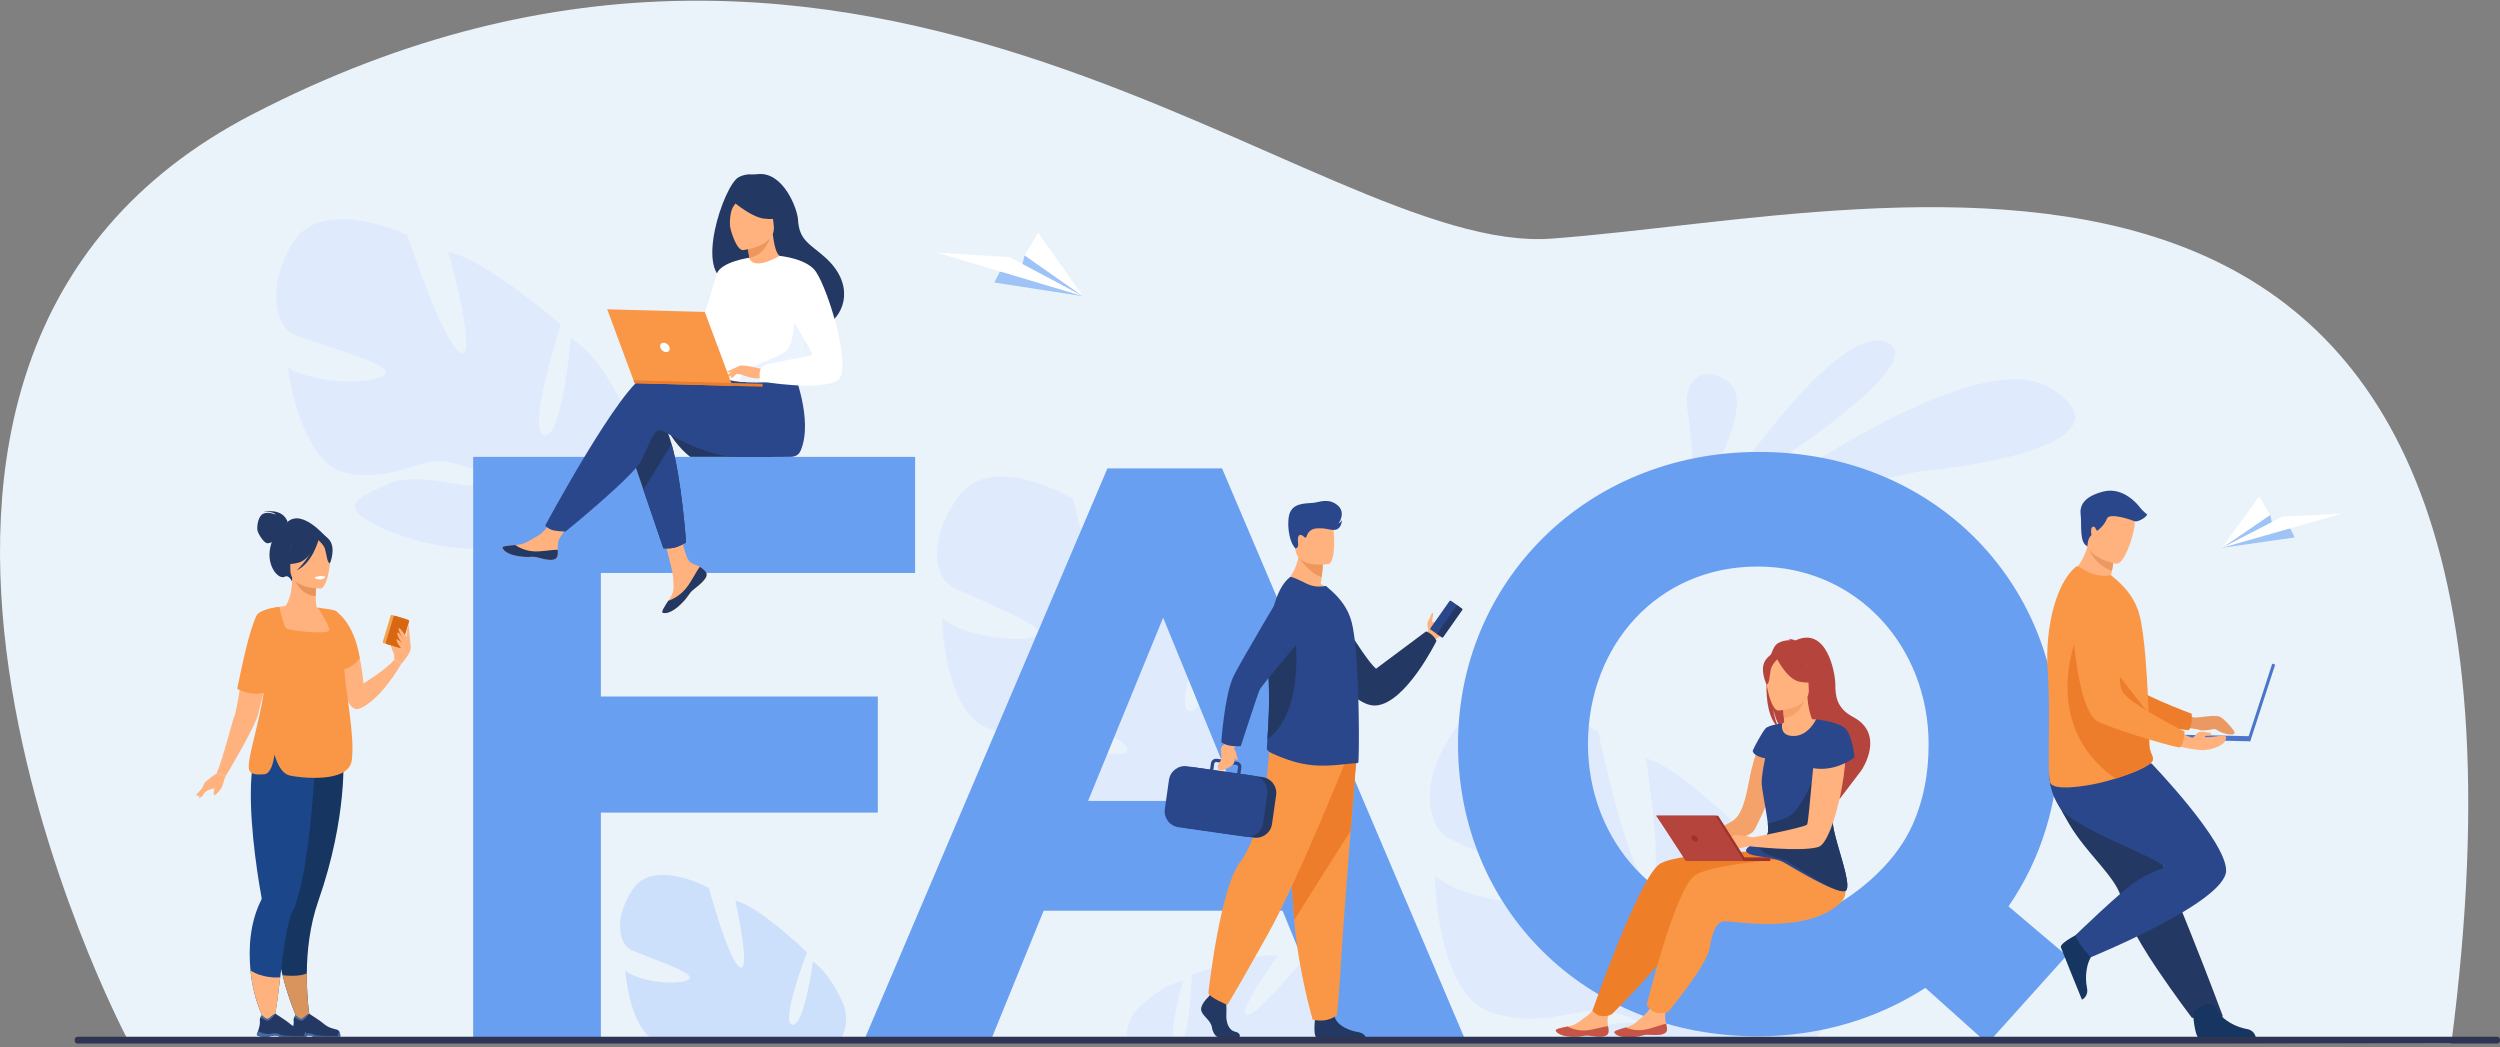 <svg width="425" height="178" viewBox="0 0 425 178" fill="none" xmlns="http://www.w3.org/2000/svg">
<rect x="0" y="0" width="425" height="178" fill="#808080" stroke="none"/>
<g clip-path="url(#clip0_275_7613)">
<path d="M416.726 177.406L338.555 177.214L302.801 177.125L295.123 177.106L267.281 177.038L233.348 176.954L203.934 176.883L202.267 176.879L194.51 176.86L126.449 176.692L92.28 176.607L89.057 176.6L70.334 176.553L21.549 176.433C21.549 176.433 -38.971 61.881 42.84 19.47C148.232 -35.166 223.39 43.548 263.761 40.565C323.138 36.177 439.337 2.97 416.726 177.406Z" fill="#EBF3FA"/>
<path d="M292.191 84.909C292.191 84.909 312.282 54.23 320.883 58.245C329.485 62.261 292.191 84.909 292.191 84.909Z" fill="#DFEBFD"/>
<path d="M291.433 90.08C291.433 90.08 334.501 57.231 348.565 65.948C362.627 74.665 337.702 79.036 328.296 79.901C318.888 80.766 291.433 90.08 291.433 90.08Z" fill="#DFEBFD"/>
<path d="M288.174 85.281C288.174 85.281 288.116 84.017 288.008 82.171C287.798 78.57 287.398 72.758 286.874 69.804C286.081 65.338 288.892 61.372 293.841 64.948C298.789 68.524 289.388 83.72 289.388 83.72L288.174 85.281Z" fill="#DFEBFD"/>
<path d="M142.955 176.625L123.327 176.571C122.699 176.469 122.091 176.485 121.475 176.567L110.721 176.538C106.888 173.693 106.297 165.052 106.297 165.052C109.521 167.34 116.602 167.468 117.254 166.313C117.907 165.156 108.34 162.159 106.977 161.302C105.614 160.445 103.989 156.624 107.543 151.212C111.098 145.8 120.51 150.94 120.51 150.94C120.51 150.94 123.909 163.562 125.807 164.458C127.705 165.353 125.008 153.099 125.008 153.099C128.965 153.985 137.198 161.887 137.198 161.887C137.198 161.887 132.607 173.808 134.667 174.209C136.728 174.61 138.193 163.446 138.193 163.446C141.54 165.775 143.584 171.241 143.584 171.241C144.11 173.436 143.759 175.205 142.955 176.625Z" fill="#CDE0FB"/>
<path d="M49.679 41.432C54.607 32.965 69.25 39.962 69.25 39.962C69.25 39.962 75.416 58.756 78.358 59.955C81.3 61.153 76.224 42.858 76.224 42.858C82.274 43.873 95.359 55.144 95.359 55.144C95.359 55.144 89.394 73.532 92.54 73.969C95.686 74.408 96.991 57.418 96.991 57.418C102.237 60.666 105.774 68.756 105.774 68.756C109.517 81.39 93.1 85.543 93.1 85.543C93.1 85.543 91.171 91.959 93.171 100.453C93.171 100.453 93.704 102.066 93.995 104.64L92.439 104.222C92.424 103.77 92.393 103.33 92.342 102.9C92.343 102.897 92.342 102.894 92.34 102.893C92.34 102.887 92.339 102.88 92.338 102.874C92.296 102.605 92.235 102.221 92.155 101.753V101.752C92.155 101.75 92.154 101.75 92.155 101.749C91.931 100.691 91.793 99.916 91.724 99.366C91.724 99.365 91.724 99.363 91.724 99.362C91.085 96.058 90.056 91.7 88.902 90.533C88.902 90.533 89.139 90.338 89.427 89.909C89.26 90.107 89.086 90.316 88.902 90.533C84.703 95.524 71.132 92.894 64.122 89.378C57.112 85.861 60.909 84.638 65.817 82.316C70.725 79.993 78.856 83.139 81.686 82.473C84.518 81.807 81.261 79.502 76.212 78.554C71.164 77.605 67.361 81.885 59.166 80.499C50.972 79.112 48.925 62.445 48.925 62.445C53.982 65.64 64.692 65.256 65.584 63.457C66.476 61.657 51.777 57.907 49.647 56.723C47.519 55.538 44.751 49.897 49.679 41.432Z" fill="#DFEBFD"/>
<path d="M162.972 84.373C168.695 76.489 182.483 84.874 182.483 84.874C182.483 84.874 186.706 104.086 189.498 105.566C192.289 107.045 189.094 88.436 189.094 88.436C194.979 90.044 206.8 102.504 206.8 102.504C206.8 102.504 199.062 120.101 202.131 120.85C205.2 121.598 208.188 104.918 208.188 104.918C213.056 108.655 215.746 117.013 215.746 117.013C218.187 129.888 201.529 132.358 201.529 132.358C201.529 132.358 198.979 138.514 200.108 147.118C200.108 147.118 200.475 148.767 200.505 151.343L199.007 150.774C199.037 150.325 199.05 149.886 199.043 149.456C199.044 149.453 199.044 149.451 199.043 149.449C199.043 149.443 199.043 149.436 199.043 149.43C199.028 149.16 199.007 148.774 198.975 148.304V148.302C198.975 148.301 198.975 148.301 198.975 148.3C198.858 147.23 198.8 146.451 198.787 145.899C198.787 145.898 198.787 145.896 198.787 145.893C198.484 142.561 197.902 138.146 196.877 136.877C196.877 136.877 197.132 136.707 197.459 136.312C197.274 136.493 197.08 136.68 196.877 136.877C192.225 141.395 179.058 137.438 172.473 133.257C165.889 129.077 169.767 128.246 174.856 126.44C179.945 124.633 187.675 128.558 190.543 128.181C193.411 127.805 190.418 125.2 185.519 123.755C180.619 122.312 176.429 126.167 168.459 123.976C160.489 121.784 160.13 105.089 160.13 105.089C164.813 108.757 175.45 109.447 176.513 107.755C177.575 106.062 163.404 100.885 161.417 99.501C159.425 98.115 157.25 92.258 162.972 84.373Z" fill="#DFEBFD"/>
<path d="M201.119 166.723C201.119 166.723 199.045 174.001 199.443 176.828L191.584 176.808C191.421 175.211 191.806 173.477 193.133 171.7C193.133 171.7 197.151 167.525 201.119 166.723Z" fill="#DFEBFD"/>
<path d="M230.928 176.911L201.131 176.833C202.311 173.831 202.641 165.694 202.641 165.694C202.641 165.694 213.256 161.737 217.21 162.49C217.21 162.49 209.923 172.594 212.005 172.525C214.087 172.457 222.158 162.296 222.158 162.296C222.158 162.296 232.76 161.322 233.865 167.654C234.858 173.337 232.553 176.208 230.928 176.911Z" fill="#DFEBFD"/>
<path d="M293.504 177.078L265.3 177.004C267.128 176.222 269.514 175.485 272.075 174.611C278.495 172.416 287.241 175.439 293.504 177.078Z" fill="#DFEBFD"/>
<path d="M307.837 177.197L282.307 177.129C282.839 175.998 279.582 173.685 274.866 172.233C268.864 170.384 263.655 175.063 253.89 172.251C244.126 169.438 243.93 148.91 243.93 148.91C249.633 153.488 262.698 154.494 264.03 152.43C265.36 150.365 248.019 143.791 245.595 142.06C243.172 140.328 240.585 133.095 247.737 123.487C254.887 113.879 271.715 124.392 271.715 124.392C271.715 124.392 276.621 148.072 280.031 149.934C283.439 151.794 279.787 128.869 279.787 128.869C287 130.933 301.346 146.425 301.346 146.425C301.346 146.425 291.572 167.943 295.335 168.907C299.098 169.871 303.017 149.413 303.017 149.413C308.946 154.079 312.128 164.393 312.128 164.393C313.172 170.294 310.988 174.385 307.837 177.197Z" fill="#DFEBFD"/>
<path d="M67.01 111.285C67.01 111.232 66.231 109.622 66.478 109.497C66.726 109.373 67.17 109.391 67.221 109.674C67.273 109.956 67.01 111.285 67.01 111.285Z" fill="#FFB27D"/>
<path d="M55.383 91.267C55.383 91.267 50.815 85.779 48.397 89.291C48.397 89.291 46.593 90.04 45.94 93.11C45.274 96.243 47.358 98.625 48.435 98.036C49.125 97.658 49.648 98.867 49.648 98.867L55.383 91.267Z" fill="#233862"/>
<path d="M61.045 120.475C64.677 119.137 68.174 112.923 68.174 112.923L67.029 112.121C66.075 113.517 61.784 116.195 61.784 116.195C61.685 115.02 61.544 113.953 61.368 112.987C60.177 106.42 57.452 104.474 56.721 104.061C56.602 103.995 56.537 103.969 56.537 103.969C56.537 103.969 56.54 104.017 56.546 104.109C56.556 104.308 56.579 104.706 56.618 105.251C56.901 109.315 58.012 121.594 61.045 120.475Z" fill="#FFB27D"/>
<path d="M48.897 88.736C48.897 88.736 48.283 86.279 44.675 87.047C44.675 87.047 46.402 86.83 46.876 87.495C46.876 87.495 45.506 86.868 44.649 87.392C43.792 87.916 43.652 89.682 43.779 90.219C43.906 90.757 44.853 92.356 45.48 92.356C46.107 92.356 46.85 91.806 46.85 91.806L48.897 88.736Z" fill="#233862"/>
<path d="M43.498 127.181C45.291 123.157 46.15 122.019 46.18 120.754C46.203 119.754 45.71 118.674 44.751 116.024C44.525 115.4 44.369 114.759 44.273 114.11C43.515 109.005 46.467 103.485 48.303 103.11C48.814 102.975 49.678 101.131 49.668 98.16L49.898 98.205L53.762 98.969C53.762 98.969 53.674 100.186 53.672 101.331C53.669 102.285 53.727 103.19 53.943 103.304C54.221 103.329 54.385 103.346 54.385 103.346C54.385 103.346 57.606 107.82 57.877 111.982C58.148 116.144 55.297 117.951 57.898 126.266C60.554 134.758 42.506 129.403 43.498 127.181Z" fill="#FFB27D"/>
<path d="M53.761 98.969C53.761 98.969 53.672 100.185 53.669 101.33C51.508 101.27 50.364 99.298 49.897 98.203L53.761 98.969Z" fill="#E8945B"/>
<path d="M49.499 97.783C49.499 97.783 48.365 95.992 48.095 94.461C47.901 93.368 48.457 89.317 52.528 89.901C52.528 89.901 53.711 90.017 54.821 90.768C55.706 91.365 56.981 92.655 55.554 96.189L55.183 97.383L49.499 97.783Z" fill="#233862"/>
<path d="M54.483 100.054C54.483 100.054 49.368 100.138 49.364 96.951C49.361 93.765 48.698 91.629 51.964 91.441C55.23 91.253 55.866 92.468 56.126 93.53C56.386 94.595 55.814 99.95 54.483 100.054Z" fill="#FFB27D"/>
<path d="M54.293 91.365C54.293 91.365 52.893 95.103 50.743 95.656C48.593 96.209 47.661 95.632 47.661 95.632C47.661 95.632 49.31 94.322 49.652 92.036C49.652 92.036 53.236 89.585 54.293 91.365Z" fill="#233862"/>
<path d="M53.946 91.666C53.946 91.666 54.992 92.5 55.248 93.312C55.503 94.125 55.617 95.794 56.105 95.738C56.105 95.738 57.16 93.197 55.975 91.759C54.717 90.235 53.946 91.666 53.946 91.666Z" fill="#233862"/>
<path d="M48.026 165.783C49.313 170.903 51.25 174.828 51.25 174.828L52.937 174.71C52.937 174.71 52.11 170.775 52.157 165.458C52.19 161.74 52.65 157.347 54.118 153.152C59.165 138.736 58.35 128.244 58.35 128.244L48.859 129.355L48.417 129.407C48.378 133.766 48.265 139.684 48.167 144.313C48.08 148.475 48.003 151.594 48.003 151.594C46.179 155.525 46.842 161.072 48.026 165.783Z" fill="#163560"/>
<path d="M36.844 131.451L38.38 131.912C38.38 131.912 43.446 123.506 43.906 121.318C44.057 120.606 44.424 119.181 44.854 117.585C45.743 114.278 46.891 110.233 46.891 110.233L47.269 108.595L48.559 103.01C48.559 103.01 46.089 103.262 44.646 103.865C44.168 104.065 43.803 104.303 43.676 104.582C42.615 106.914 41.555 112.803 40.811 117.004C40.395 119.345 40.08 121.162 39.914 121.547C39.454 122.624 38.047 128.535 36.844 131.451Z" fill="#FFB27D"/>
<path d="M42.581 164.965C43.127 170.79 45.53 174.557 45.53 174.557L46.336 175.143C46.336 175.143 47.099 171.039 47.639 166.157C48.153 161.517 48.858 156.606 49.656 155.107C52.821 149.163 53.775 126.724 53.775 126.724L44.152 126.246C43.184 127.873 42.762 130.542 42.662 133.576C42.408 141.235 44.209 151.22 44.477 152.665C44.477 152.667 44.477 152.667 44.479 152.668C44.501 152.779 44.467 152.889 44.415 152.991C42.498 156.783 42.22 161.119 42.581 164.965Z" fill="#1C468A"/>
<path d="M54.142 91.793C54.142 91.793 53.145 95.708 50.432 96.962C50.432 96.962 53.143 94.557 53.373 91.973C53.604 89.387 54.142 91.793 54.142 91.793Z" fill="#233862"/>
<path d="M42.289 130.085C42.272 130.409 42.291 130.668 42.349 130.854C42.553 131.498 43.257 131.792 44.958 131.615C45.997 131.507 46.46 129.765 46.666 128.279C47.29 130.405 48.164 131.598 49.294 131.848C50.941 132.215 59.256 133.225 59.8 129.274C60.398 124.926 58.606 117.23 58.507 113.079C58.752 111.608 58.836 110.33 58.809 109.234C58.739 106.278 57.872 104.62 57.204 103.954C57.015 103.809 56.827 103.718 56.068 103.588C55.68 103.521 55.143 103.446 54.381 103.344C54.381 103.344 54.07 103.31 54.077 103.321C54.218 103.573 56.101 106.424 55.953 107.158C55.8 107.925 49.121 107.235 48.661 106.812C48.201 106.389 47.472 103.156 47.472 103.156C47.472 103.156 45.108 103.415 43.951 104.257C43.951 104.257 43.956 104.262 43.963 104.271C43.823 104.371 43.718 104.478 43.659 104.591C42.425 106.941 41.192 112.871 40.326 117.101C42.427 118.259 44.263 117.915 44.832 117.761C44.089 122.635 42.401 127.865 42.289 130.085Z" fill="#F99746"/>
<path d="M67.03 112.12C67.03 111.963 66.898 109.678 67.304 109.197C67.711 108.717 68.542 108.035 68.802 108.055C69.063 108.075 70.085 109.433 69.778 110.474C69.471 111.514 68.175 112.923 68.175 112.923L67.03 112.12Z" fill="#FFB27D"/>
<path d="M65.165 109.326L67.533 110.036C67.611 110.059 67.694 110.016 67.719 109.936L69.072 105.42C69.095 105.342 69.052 105.26 68.972 105.235L66.604 104.526C66.526 104.502 66.443 104.547 66.418 104.626L65.065 109.141C65.042 109.219 65.085 109.303 65.165 109.326Z" fill="#F1A34F"/>
<path d="M65.78 109.509L67.928 110.154C68.067 110.196 68.215 110.116 68.257 109.977L69.544 105.681C69.586 105.542 69.506 105.395 69.367 105.353L67.219 104.708C67.08 104.666 66.932 104.746 66.89 104.885L65.603 109.181C65.561 109.321 65.639 109.467 65.78 109.509Z" fill="#D86713"/>
<path d="M42.581 164.965C43.127 170.789 45.53 174.556 45.53 174.556L46.351 175.303C46.351 175.303 47.1 171.038 47.64 166.156C47.069 166.198 44.562 166.29 42.581 164.965Z" fill="#FFB27D"/>
<path d="M48.026 165.785C49.313 170.904 51.251 174.829 51.251 174.829L52.937 174.712C52.937 174.712 52.111 170.777 52.157 165.459C51.586 165.749 50.405 166.041 48.026 165.785Z" fill="#D9935C"/>
<path d="M50.278 176.243H51.355C51.716 176.186 51.982 176.082 52.353 176.033C52.915 175.959 53.174 176.189 53.224 176.243C53.232 176.25 53.234 176.253 53.234 176.253H57.809C57.925 176.089 57.814 175.708 57.705 175.427C57.633 175.236 57.474 175.093 57.277 175.037C56.792 174.896 55.835 174.77 54.959 173.978C54.467 173.532 52.579 172.341 52.579 172.341L52.569 172.338C52.527 172.338 52.33 172.399 51.471 173.124C51.028 173.498 50.271 172.596 50.271 172.596C50.271 172.596 50.129 172.713 50.023 172.931C49.938 173.104 49.876 173.341 49.925 173.634C49.993 174.046 49.773 174.812 49.598 175.33C49.491 175.645 49.401 175.868 49.401 175.868C49.401 175.868 49.352 176.125 50.278 176.243Z" fill="#233862"/>
<path d="M50.026 172.931C50.284 173.112 50.825 173.47 51.186 173.516C51.672 173.58 52.58 172.339 52.58 172.339L52.57 172.336C52.528 172.336 52.331 172.397 51.473 173.122C51.03 173.496 50.273 172.594 50.273 172.594C50.273 172.594 50.132 172.712 50.026 172.931Z" fill="#466AA5"/>
<path d="M50.279 176.242H51.356C51.716 176.186 51.983 176.081 52.353 176.032C52.915 175.958 53.174 176.189 53.225 176.242C53.232 176.249 53.235 176.252 53.235 176.252H57.81C57.926 176.089 57.814 175.708 57.706 175.427C57.567 175.304 57.528 175.964 57.451 176.068C57.374 176.174 53.719 176.108 53.507 175.954C53.296 175.801 52.663 175.531 51.78 175.743C51.011 175.927 49.879 175.456 49.6 175.33C49.493 175.644 49.403 175.867 49.403 175.867C49.403 175.867 49.352 176.125 50.279 176.242Z" fill="#466AA5"/>
<path d="M44.534 176.243H45.611C45.972 176.186 46.238 176.082 46.609 176.033C47.17 175.959 47.43 176.189 47.48 176.243C47.487 176.25 47.49 176.253 47.49 176.253H52.065C52.181 176.089 52.07 175.708 51.961 175.427C51.889 175.236 51.73 175.093 51.533 175.037C51.048 174.896 50.091 174.77 49.215 173.978C48.722 173.532 46.835 172.341 46.835 172.341L46.824 172.338C46.782 172.338 46.586 172.399 45.727 173.124C45.284 173.498 44.527 172.596 44.527 172.596C44.527 172.596 44.385 172.713 44.279 172.931C44.194 173.104 44.132 173.341 44.181 173.634C44.249 174.046 44.029 174.812 43.854 175.33C43.746 175.645 43.657 175.868 43.657 175.868C43.657 175.868 43.608 176.125 44.534 176.243Z" fill="#233862"/>
<path d="M44.281 172.931C44.539 173.112 45.08 173.47 45.441 173.516C45.927 173.58 46.835 172.339 46.835 172.339L46.825 172.336C46.783 172.336 46.586 172.397 45.728 173.122C45.285 173.496 44.527 172.594 44.527 172.594C44.527 172.594 44.388 172.712 44.281 172.931Z" fill="#466AA5"/>
<path d="M44.535 176.242H45.612C45.972 176.186 46.239 176.081 46.609 176.032C47.171 175.958 47.43 176.189 47.481 176.242C47.488 176.249 47.491 176.252 47.491 176.252H52.066C52.182 176.089 52.07 175.708 51.962 175.427C51.823 175.304 51.784 175.964 51.707 176.068C51.63 176.174 47.974 176.108 47.763 175.954C47.552 175.801 46.919 175.531 46.036 175.743C45.267 175.927 44.135 175.456 43.856 175.33C43.748 175.644 43.659 175.867 43.659 175.867C43.659 175.867 43.608 176.125 44.535 176.242Z" fill="#466AA5"/>
<path d="M56.922 103.818C56.922 103.818 60.113 105.424 61.175 111.903C61.175 111.903 60.13 113.335 58.659 113.757C58.449 113.818 58.23 113.857 58.003 113.869C56.195 113.966 56.922 103.818 56.922 103.818Z" fill="#F99746"/>
<path d="M69.047 108.232C69.047 108.232 68.061 106.714 67.821 106.798C67.477 106.918 68.714 108.844 68.714 108.844C68.714 108.844 67.796 107.405 67.653 107.513C67.327 107.76 67.846 108.664 68.361 109.356C68.361 109.356 67.439 108.511 67.408 108.664C67.303 109.197 68.42 110.489 68.42 110.489L69.046 109.061V108.232H69.047Z" fill="#FFB27D"/>
<path d="M69.787 109.64C69.739 109.455 69.499 105.831 69.396 106.175C69.293 106.519 69.047 108.419 69.047 108.419L69.787 109.64Z" fill="#FFB27D"/>
<path d="M53.485 98.164C53.485 98.164 53.574 98.539 54.508 98.481C54.508 98.481 55.292 98.433 55.268 98.019C55.268 98.021 54.508 97.727 53.485 98.164Z" fill="white"/>
<path d="M36.844 131.453C36.844 131.453 34.991 132.685 34.709 133.203C34.425 133.723 33.765 135.634 33.765 135.634C33.765 135.634 34.237 135.705 34.709 134.879C35.181 134.052 36.738 134.123 37.257 133.675C37.776 133.227 38.38 131.914 38.38 131.914L36.844 131.453Z" fill="#FFB27D"/>
<path d="M38.179 132.32C38.179 132.32 37.87 133.771 37.492 134.195C37.115 134.619 36.596 135.327 36.383 135.139C36.171 134.951 36.619 133.37 36.619 133.37L38.179 132.32Z" fill="#FFB27D"/>
<path d="M34.968 133.371C34.92 133.442 33.293 135.172 33.293 135.172C33.293 135.172 33.882 135.44 34.049 135.172C34.215 134.904 34.968 133.371 34.968 133.371Z" fill="#FFB27D"/>
<path d="M169.034 48.024L184.133 50.366L174.18 43.402L173.642 45.589L169.955 46.21L169.034 48.024Z" fill="#9EC3F6"/>
<path d="M184.133 50.365L171.626 43.721L159.298 42.949L184.133 50.365Z" fill="white"/>
<path d="M174.18 43.402L184.133 50.365L176.495 39.578L174.18 43.402Z" fill="white"/>
<path d="M390.089 91.365L377.725 93.128L385.929 87.537L386.346 89.329L389.353 89.874L390.089 91.365Z" fill="#9EC3F6"/>
<path d="M377.725 93.13L388.013 87.825L398.096 87.318L377.725 93.13Z" fill="white"/>
<path d="M385.929 87.538L377.725 93.129L384.076 84.389L385.929 87.538Z" fill="white"/>
<path d="M80.439 77.668H155.572V97.403H102.146V118.405H149.228V138.14H102.146V176.341H80.439V77.668Z" fill="#699FF0"/>
<path d="M188.264 79.625H207.748L248.914 176.364H226.823L218.041 154.821H177.425L168.642 176.364H147.1L188.264 79.625ZM210.493 136.158L197.733 105.009L184.972 136.158H210.493Z" fill="#699FF0"/>
<path d="M327.314 167.939C319.218 173.154 309.476 176.172 298.772 176.172C269.133 176.172 247.864 154.081 247.864 126.499C247.864 99.193 269.407 76.826 299.046 76.826C328.685 76.826 349.954 98.918 349.954 126.499C349.954 136.516 346.935 146.121 341.447 154.079L351.327 162.449L337.88 177.406L327.314 167.939ZM311.671 154.079C311.671 154.079 321.258 149.147 325.255 139.946C326.992 135.946 327.862 131.575 327.862 126.499C327.862 110.032 315.787 96.312 298.772 96.312C281.758 96.312 269.957 109.759 269.957 126.499C269.957 142.965 282.033 156.687 299.047 156.687C303.712 156.687 307.966 155.727 311.671 154.079Z" fill="#699FF0"/>
<path d="M299.936 125.061C299.936 125.061 298.316 127.457 297.392 132.495C296.583 136.908 295.873 138.536 294.705 139.441C293.537 140.346 287.027 143.017 287.027 143.017L287.514 144.158C287.514 144.158 297.055 142.858 298.126 141.264C299.197 139.67 303.283 130.248 302.966 128.078C302.65 125.909 299.936 125.061 299.936 125.061Z" fill="#F4A269"/>
<path d="M273.444 175.432C273.347 176.362 272.033 176.331 270.546 176.111C269.061 175.893 269.444 176.282 267.355 176.246C265.266 176.21 264.568 175.497 264.475 175.196C264.393 174.928 265.406 174.737 266.491 174.509C266.627 174.48 266.764 174.451 266.9 174.42C268.124 174.15 268.955 173.266 270.018 172.506C271.024 171.785 272.376 169.107 272.376 169.107L275.232 169.066C275.232 169.066 273.955 171.465 273.472 172.502C273.187 173.111 273.276 173.874 273.373 174.461C273.427 174.779 273.479 175.105 273.444 175.432Z" fill="#FFB27D"/>
<path d="M270.546 176.109C269.061 175.891 269.444 176.28 267.355 176.244C265.266 176.208 264.568 175.496 264.475 175.194C264.393 174.927 265.406 174.736 266.491 174.507L266.502 174.527C266.502 174.527 267.824 175.29 269.55 175.171C270.956 175.074 272.405 174.534 273.375 174.459C273.427 174.777 273.478 175.103 273.444 175.43C273.347 176.36 272.033 176.33 270.546 176.109Z" fill="#C65447"/>
<path d="M304.396 144.559C304.396 144.559 285.669 144.65 282.174 146.856C278.679 149.063 270.721 171.786 270.721 171.786C270.721 171.786 271.34 172.602 272.111 172.708C273.346 172.877 274.045 172.395 274.045 172.395C274.045 172.395 284.708 161.789 285.275 158.893C285.843 155.996 285.704 153.412 286.997 153.342C288.289 153.273 304.397 155.301 306.834 151.009C309.271 146.716 307.257 142.467 307.257 142.467L304.396 144.559Z" fill="#EF7E29"/>
<path d="M283.391 175.003C283.372 175.936 282.059 176.016 280.561 175.922C279.061 175.828 279.478 176.184 277.393 176.323C275.308 176.462 274.553 175.81 274.435 175.518C274.331 175.259 275.324 174.982 276.385 174.664C276.519 174.625 276.653 174.583 276.786 174.541C277.982 174.169 278.737 173.219 279.733 172.372C280.675 171.57 281.799 168.787 281.799 168.787L284.642 168.508C284.642 168.508 283.571 171.005 283.175 172.079C282.942 172.711 283.096 173.464 283.242 174.04C283.319 174.352 283.397 174.672 283.391 175.003Z" fill="#FFB27D"/>
<path d="M280.56 175.923C279.06 175.828 279.477 176.185 277.392 176.324C275.307 176.463 274.552 175.811 274.434 175.519C274.33 175.26 275.323 174.983 276.384 174.664L276.399 174.683C276.399 174.683 277.78 175.333 279.49 175.07C280.883 174.856 282.281 174.195 283.241 174.039C283.319 174.352 283.399 174.673 283.392 175.002C283.371 175.937 282.06 176.017 280.56 175.923Z" fill="#C65447"/>
<path d="M308.033 145.711C308.033 145.711 291.539 146.491 288.132 148.832C284.725 151.173 279.94 170.883 279.94 170.883C279.94 170.883 280.657 171.832 281.39 172.094C282.319 172.427 283.573 172.05 283.573 172.05C283.573 172.05 290.195 164.072 290.65 161.154C291.104 158.239 291.815 156.739 293.104 156.618C294.392 156.498 307.05 158.971 312.835 153.514C316.426 150.127 308.033 145.711 308.033 145.711Z" fill="#F99746"/>
<path d="M302.386 123.741C302.066 123.179 301.684 122.17 301.407 120.343C301.444 120.524 301.914 122.82 302.893 124.072C306.714 126.231 312.748 134.34 312.71 135.87C312.71 135.87 316.418 130.961 316.459 130.933C316.459 130.933 320.631 124.832 315.006 121.873C312.148 120.369 312.018 118.201 312.007 116.313C311.996 114.424 310.592 106.383 305.232 108.869C305.232 108.869 304.323 108.536 303.932 108.621C303.932 108.621 304.26 108.662 304.435 108.82C303.795 108.824 302.886 108.933 302.154 109.416C300.214 110.695 299.095 121.095 302.386 123.741Z" fill="#B5453C"/>
<path d="M308.726 122.301C308.726 122.301 307.189 122.155 305.653 122.301C304.61 122.401 303.576 122.724 302.988 122.97C301.534 123.578 301.686 126.151 304.737 125.675C307.787 125.198 308.94 123.064 308.726 122.301Z" fill="#FFB27D"/>
<path d="M303.118 124.177C303.1 124.187 302.682 126.391 304.68 126.303C305.992 126.245 308.819 124.658 308.569 123.536C308.45 123.002 307.46 121.618 307.26 118.457L307.021 118.521L303.008 119.596C303.008 119.596 303.186 120.87 303.268 122.075C303.339 123.088 303.342 124.053 303.118 124.177Z" fill="#FFB27D"/>
<path d="M303.008 119.599C303.008 119.599 303.186 120.873 303.268 122.077C305.54 121.861 306.604 119.706 307.021 118.521L303.008 119.599Z" fill="#F4A269"/>
<path d="M307.411 118.051C307.411 118.051 308.478 116.088 308.656 114.456C308.784 113.292 307.914 109.067 303.67 109.966C303.67 109.966 302.434 110.172 301.316 111.041C300.427 111.731 299.175 113.177 300.925 116.798L301.399 118.029L307.411 118.051Z" fill="#B5453C"/>
<path d="M302.324 120.79C302.324 120.79 307.714 120.52 307.494 117.166C307.274 113.812 307.822 111.519 304.372 111.549C300.92 111.58 300.337 112.903 300.138 114.041C299.938 115.179 300.916 120.774 302.324 120.79Z" fill="#FFB27D"/>
<path d="M301.913 111.63C301.913 111.63 303.649 115.466 305.951 115.898C308.253 116.329 309.192 115.658 309.192 115.658C309.192 115.658 307.365 114.395 306.844 112.012C306.846 112.012 302.9 109.683 301.913 111.63Z" fill="#B5453C"/>
<path d="M302.3 111.925C302.3 111.925 301.258 112.878 301.047 113.75C300.835 114.621 300.832 116.387 300.315 116.363C300.315 116.363 299.027 113.763 300.174 112.166C301.39 110.473 302.3 111.925 302.3 111.925Z" fill="#B5453C"/>
<path d="M296.931 144.84C297.367 145.361 298.729 145.522 300.184 145.761C301.33 145.951 302.533 146.187 303.388 146.69C305.331 147.831 311.68 151.687 313.54 151.512C314.261 151.444 314.126 150.067 313.689 148.24C313.001 145.354 311.561 141.347 311.561 139.604C311.561 138.652 311.244 136.403 310.823 133.83C310.788 133.623 310.753 133.413 310.718 133.203C309.883 128.201 308.725 122.303 308.725 122.303C308.725 122.303 307.433 125.12 304.919 125.12C302.404 125.12 302.987 122.972 302.987 122.972C302.987 122.972 300.692 123.241 300.15 123.826C299.607 124.411 298.231 126.934 297.959 127.623C297.959 127.623 297.904 128.499 300.073 128.916C300.073 128.916 299.544 131.295 299.482 132.88C299.436 134.051 300.281 137.717 300.525 139.997C300.611 140.805 300.622 141.439 300.491 141.726C300.323 142.094 299.78 142.462 299.162 142.821C297.937 143.533 296.413 144.221 296.931 144.84Z" fill="#2B478B"/>
<path d="M299.164 142.819C297.771 145.193 302.939 145.907 303.795 146.409C305.738 147.55 311.68 151.686 313.54 151.511C314.261 151.443 314.126 150.066 313.689 148.239C313.001 145.354 311.561 141.346 311.561 139.603C311.561 138.652 311.244 136.402 310.822 133.83L308.583 131.68C308.583 131.68 306.182 137.882 303.895 138.898C302.696 139.431 301.444 139.781 300.523 139.996C300.61 140.804 300.62 141.438 300.49 141.724C300.323 142.092 299.78 142.458 299.164 142.819Z" fill="#233862"/>
<path d="M309.414 124.158C309.414 124.158 311.329 122.995 313.181 125.201C315.033 127.408 311.865 143.177 309.121 143.988C306.074 144.888 297.271 143.843 297.271 143.843L297.441 142.468C297.441 142.468 306.812 140.671 307.202 140.17C307.591 139.668 308.441 124.412 309.414 124.158Z" fill="#FFB27D"/>
<path d="M308.726 122.301C308.726 122.301 312.659 122.655 313.801 123.95C314.943 125.243 315.276 128.748 315.276 128.748C315.276 128.748 311.813 131.543 307.641 130.459L308.726 122.301Z" fill="#2B478B"/>
<path d="M298.206 142.385C298.206 142.385 295.154 141.794 294.809 141.942C294.465 142.089 292.545 143.812 292.742 144.157C292.939 144.501 293.726 144.747 294.612 144.452C295.498 144.157 297.418 144.009 297.763 143.566C298.107 143.123 298.206 142.385 298.206 142.385Z" fill="#FFB27D"/>
<path d="M295.751 146.371H300.945V145.757H295.751V146.371Z" fill="#9E332E"/>
<path d="M296.854 146.287C296.804 146.084 292.08 138.666 292.08 138.666H281.567L286.84 146.089L296.854 146.287Z" fill="#9E332E"/>
<path d="M296.411 146.371C296.36 146.168 291.62 138.666 291.62 138.666H281.565L286.582 146.371H296.411Z" fill="#B5453C"/>
<path d="M287.547 142.542C287.65 142.844 287.978 143.087 288.278 143.087C288.578 143.087 288.738 142.844 288.634 142.542C288.531 142.241 288.203 141.998 287.903 141.998C287.603 141.998 287.444 142.241 287.547 142.542Z" fill="#9E332E"/>
<path d="M369.959 120.568C369.959 120.568 372.466 121.994 373.168 121.994C373.871 121.994 376.626 121.462 377.394 121.854C378.163 122.246 379.553 123.826 379.814 124.341C380.283 125.269 377.926 124.86 376.811 124.069C376.649 123.955 376.448 123.911 376.254 123.955C375.676 124.081 374.477 124.299 373.898 124.084C373.119 123.795 369.018 123.475 369.018 123.475L369.959 120.568Z" fill="#EA9963"/>
<path d="M350.877 101.143C350.877 101.143 353.477 119.621 357.781 121.275C359.905 122.092 369.294 123.944 372.071 124.129C372.071 124.129 372.751 123.577 372.585 121.33C372.585 121.33 362.749 117.72 361.352 115.756C359.273 112.833 362.643 103.817 360.033 101.072C357.425 98.327 353.03 97.147 350.877 101.143Z" fill="#ED7D2B"/>
<path d="M351.752 140.073C352.511 141.36 353.388 142.564 354.292 143.707C357.086 147.235 360.128 150.143 360.658 152.893C360.763 153.44 360.93 154.031 361.148 154.652C361.37 155.281 361.644 155.943 361.959 156.628C363.145 159.203 364.918 162.09 366.689 164.714C369.75 169.25 372.628 173.033 372.628 173.033L377.906 172.808C377.695 172.28 375.393 166.017 372.314 158.365C371.063 155.258 369.734 151.954 368.451 148.768C368.28 148.342 368.109 147.918 367.94 147.498C367.548 146.522 367.161 145.563 366.785 144.629C363.893 137.443 361.59 131.722 361.59 131.722C361.59 131.722 350.032 127.344 348.832 130.181C347.843 132.518 348.65 134.81 351.752 140.073Z" fill="#233862"/>
<path d="M372.793 172.073C372.793 172.073 373.064 176.428 373.906 176.49C374.018 176.499 378.18 176.499 378.18 176.499L383.492 176.468C383.492 176.468 383.457 175.188 381.904 174.918C380.35 174.647 377.752 173.555 376.811 171.504C375.822 169.344 372.793 172.073 372.793 172.073Z" fill="#163560"/>
<path d="M354.041 158.375C354.041 158.375 350.097 160.243 350.352 161.048C350.385 161.155 351.93 165.019 351.93 165.019L353.931 169.941C353.931 169.941 355.106 169.435 354.782 167.891C354.458 166.349 354.505 163.531 356.063 161.895C357.698 160.176 354.041 158.375 354.041 158.375Z" fill="#163560"/>
<path d="M355.446 162.721C355.446 162.721 353.231 160.482 352.826 158.996C352.826 158.996 360.445 151.591 363.17 149.793C366.296 147.73 368.327 147.718 367.825 147.211C366.181 145.555 352.37 140.722 350.121 137.225C349.347 136.02 348.908 134.875 348.669 133.876C348.16 131.742 348.562 130.268 348.562 130.268L365.741 129.771C365.741 129.771 378.515 143.02 378.441 148.008C378.363 153.398 355.446 162.721 355.446 162.721Z" fill="#2B478B"/>
<path d="M361.041 99.977C357.565 100.876 351.805 97.656 351.805 97.656C351.805 97.656 354.041 96.152 354.871 92.849C354.913 92.683 354.951 92.512 354.985 92.337C355.349 92.26 356.037 92.114 356.771 91.959L359.424 94.338C359.424 94.338 359.364 95.325 359.032 97.022C358.974 97.319 358.909 97.636 358.832 97.975C360.255 98.856 361.041 99.977 361.041 99.977Z" fill="#FFB27D"/>
<path d="M348.124 114.385C348.622 121.08 347.968 131.262 348.533 133.025C349.02 134.547 354.573 133.642 356.789 133.134C357.61 132.946 358.603 132.678 359.63 132.359C362.492 131.473 365.612 130.207 365.946 129.267C365.959 129.231 365.971 129.195 365.977 129.158C366.007 129.022 366.001 128.894 365.971 128.765C365.86 128.285 365.43 127.767 365.379 126.581C365.322 125.257 365.331 123.699 365.28 122.021C365.278 121.833 365.275 121.626 365.254 121.439L365.253 121.371C365.251 121.335 365.251 121.3 365.25 121.264C365.202 119.393 365.104 117.429 364.991 115.478C364.918 114.254 364.836 113.042 364.739 111.879C364.49 108.881 364.153 106.213 363.708 104.527C362.98 101.778 361.376 99.986 359.915 98.673L358.858 97.766C357.68 98.024 356.285 97.853 355.024 97.255C353.661 96.607 353.189 96.143 352.951 96.319C349.804 98.752 347.536 106.201 348.124 114.385Z" fill="#F99746"/>
<path d="M359.63 132.359C362.492 131.473 365.612 130.207 365.946 129.267C365.959 129.231 365.971 129.195 365.977 129.158C365.975 129.027 365.974 128.896 365.971 128.765C365.86 128.285 365.43 127.767 365.379 126.581C365.322 125.257 365.331 123.699 365.28 122.021C365.278 121.833 365.275 121.626 365.254 121.439L365.253 121.371C365.251 121.335 365.251 121.3 365.25 121.264L353.677 106.52C353.679 106.521 345.899 122.72 359.63 132.359Z" fill="#ED7D2B"/>
<path d="M359.422 94.338C359.422 94.338 359.362 95.325 359.03 97.022C356.439 96.184 355.263 93.843 354.869 92.849C354.911 92.683 354.949 92.512 354.984 92.337C355.347 92.26 356.035 92.114 356.769 91.959L359.422 94.338Z" fill="#EA9963"/>
<path d="M359.771 95.835C359.771 95.835 354.119 94.891 354.761 91.38C355.402 87.87 355.105 85.382 358.742 85.837C362.379 86.29 362.832 87.758 362.903 88.983C362.974 90.208 361.258 95.99 359.771 95.835Z" fill="#FFB27D"/>
<path d="M382.039 125.877L382.537 126.039L386.779 112.987L386.281 112.825L382.039 125.877Z" fill="#4A75CB"/>
<path d="M368.118 125.711L382.518 126.02L382.536 125.158L368.136 124.85L368.118 125.711Z" fill="#4A75CB"/>
<path d="M368.41 126.421C368.41 126.421 373.037 127.642 374.772 127.513C376.506 127.385 377.95 126.56 378.168 126.129C378.387 125.697 378.846 124.934 377.664 125.075C376.483 125.215 374.87 125.467 374.821 125.24C374.77 125.013 375.784 125.034 375.784 125.034C375.784 125.034 376.091 124.588 375.704 124.572C375.318 124.557 374.194 124.251 373.776 124.46C373.359 124.668 372.972 125.44 372.667 125.408C372.361 125.376 368.795 123.801 368.795 123.801L368.41 126.421Z" fill="#FFB27D"/>
<path d="M352.025 101.902C352.025 101.902 352.573 120.554 356.668 122.673C358.69 123.719 367.816 126.594 370.555 127.085C370.555 127.085 371.292 126.611 371.375 124.36C371.375 124.36 361.998 119.687 360.825 117.58C359.08 114.446 363.425 105.856 361.133 102.84C358.843 99.825 354.605 98.168 352.025 101.902Z" fill="#F99746"/>
<path d="M354.872 92.851C354.872 92.851 354.807 91.647 355.551 90.956C355.551 90.956 355.292 89.748 355.769 89.549C356.247 89.349 356.347 90.365 356.566 90.206C356.784 90.047 357.76 89.29 358.178 88.175C358.597 87.06 362.423 88.411 362.869 88.611C363.315 88.81 364.748 88.075 365.028 87.477C365.028 87.477 364.232 86.84 363.873 86.362C363.515 85.884 361.006 82.659 357.501 83.575C353.997 84.492 353.519 86.164 353.718 87.597C353.918 89.032 353.437 92.37 354.872 92.851Z" fill="#2B478B"/>
<path d="M246.705 105.613C246.32 106.647 245.654 107.847 244.955 108.145C244.161 108.484 243.831 108.962 243.831 108.962L243.191 108.59L242.427 108.145C242.427 108.145 242.444 108.06 242.482 107.923C242.518 107.785 242.576 107.592 242.654 107.381C242.654 107.381 242.889 107.08 242.745 106.701C242.602 106.323 242.631 105.738 242.876 105.38C243.12 105.024 243.358 104.145 243.505 104.171C243.863 104.232 243.33 105.44 243.482 105.664C243.621 105.867 243.793 105.797 243.825 105.781C243.827 105.78 243.83 105.78 243.831 105.778C244.834 105.337 246.051 102.96 246.589 103.28C246.79 103.4 246.869 105.172 246.705 105.613Z" fill="#FFB27D"/>
<path d="M243.234 107.05L244.49 107.934C244.579 107.996 244.703 107.974 244.765 107.886L247.985 103.305C248.048 103.217 248.026 103.092 247.938 103.03L246.681 102.147C246.593 102.085 246.468 102.106 246.406 102.195L243.186 106.775C243.124 106.865 243.145 106.988 243.234 107.05Z" fill="#2B478B"/>
<path d="M244.385 107.859L245.122 108.377C245.19 108.425 245.284 108.408 245.332 108.341L248.605 103.684C248.653 103.616 248.636 103.521 248.569 103.475L247.832 102.957C247.764 102.909 247.67 102.926 247.622 102.993L244.349 107.65C244.301 107.717 244.317 107.811 244.385 107.859Z" fill="#233862"/>
<path d="M225.205 100.479C225.205 100.479 231.599 111.632 233.92 113.685L242.427 107.342C242.427 107.342 243.662 107.722 244.202 108.96C244.202 108.96 239.037 119.483 233.951 119.931C228.865 120.377 221.726 107.316 221.726 107.316L225.205 100.479Z" fill="#233862"/>
<path d="M210.733 176.341H207.038C206.574 176.089 206.158 175.51 206.028 174.649C205.847 173.459 204.513 172.809 204.224 171.836C203.936 170.863 205.414 169.492 205.414 169.492L205.661 169.173L205.919 168.842L208.372 169.419C208.372 169.419 208.432 170.004 208.469 170.747C208.495 171.284 208.509 171.904 208.479 172.448C208.406 173.747 208.842 175.144 209.996 175.397C210.85 175.584 210.811 176.091 210.733 176.341Z" fill="#233862"/>
<path d="M232.177 176.341H223.728C223.321 175.846 223.471 174.014 223.532 173.418C223.545 173.298 223.554 173.227 223.554 173.227C223.554 173.227 226.439 170.919 226.836 172.685C226.848 172.74 226.862 172.795 226.878 172.849C227.377 174.502 229.617 175.254 230.91 175.462C231.751 175.6 232.061 176.037 232.177 176.341Z" fill="#233862"/>
<path d="M230.567 129.177C230.567 129.177 230.128 134.644 229.614 141.215C228.915 150.141 228.073 161.106 227.99 163.182C227.847 166.789 227.269 172.558 227.269 172.558C227.269 172.558 225.899 173.929 223.157 173.352C223.157 173.352 220.715 165.115 220.017 156.401C220.007 156.258 219.995 156.114 219.985 155.971C219.337 147.101 218.326 128.42 218.326 128.42L230.567 129.177Z" fill="#F99746"/>
<path d="M230.568 129.178C230.568 129.178 230.129 134.644 229.615 141.216L220.016 156.403C220.006 156.26 219.994 156.116 219.984 155.973C219.336 147.103 218.325 128.422 218.325 128.422L230.568 129.178Z" fill="#ED7D2B"/>
<path d="M228.567 129.825C228.567 129.825 220.669 149.621 215.476 158.926C210.283 168.231 208.66 170.827 208.66 170.827C208.66 170.827 205.685 169.637 205.414 168.826C205.414 168.826 207.4 150.865 210.878 146.487C212.843 144.013 215.152 136.589 215.259 133.991C215.368 131.395 215.963 126.256 215.963 126.256L228.567 129.825Z" fill="#F99746"/>
<path d="M226.601 100.963C223.514 101.937 218.175 99.308 218.175 99.308C218.175 99.308 221.02 97.173 220.871 92.732L223.257 94.655L224.878 95.961C224.878 95.961 224.871 96.731 224.694 98.081C224.648 98.435 224.588 98.831 224.516 99.263C225.841 99.992 226.601 100.963 226.601 100.963Z" fill="#FFB27D"/>
<path d="M224.877 95.962C224.877 95.962 224.87 96.732 224.693 98.081C222.896 97.773 220.859 94.87 220.859 94.87C221.774 94.606 222.575 94.559 223.255 94.656L224.877 95.962Z" fill="#ED975D"/>
<path d="M225.821 95.89C225.821 95.89 220.723 96.737 220.245 93.555C219.766 90.373 218.786 88.338 222.02 87.662C225.255 86.988 226.071 88.107 226.49 89.129C226.908 90.152 227.134 95.587 225.821 95.89Z" fill="#FFB27D"/>
<path d="M230.908 129.631C230.815 129.707 230.707 129.754 230.583 129.754C229.425 129.738 226.045 130.382 223.185 130.088C220.775 129.856 218.641 129.143 216.35 128.116C216.046 127.98 215.346 127.607 215.362 127.266C215.372 126.894 215.409 126.354 215.456 125.674C215.618 123.308 215.9 119.241 215.625 114.548C215.576 113.673 215.55 112.807 215.547 111.953C215.524 105.593 216.785 99.999 219.318 98.105C219.534 97.95 220.863 98.599 222.085 99.201C223.213 99.757 224.341 99.819 225.408 99.604L226.473 100.546C227.772 101.752 229.194 103.39 229.812 105.878C230.337 107.995 230.646 111.813 230.817 115.77C230.893 117.562 230.956 119.37 230.971 121.086V121.147C230.986 121.316 230.986 121.503 230.986 121.672C231.047 126.076 230.985 129.568 230.908 129.631Z" fill="#2B478B"/>
<path d="M215.453 125.672C215.615 123.307 215.898 119.24 215.623 114.546C215.573 113.672 215.547 112.806 215.544 111.952C216.6 109.391 217.463 107.533 217.463 107.533H220.124C220.124 107.533 222.075 120.859 215.453 125.672Z" fill="#233862"/>
<path d="M201.824 140.775L213.173 142.393C214.649 142.602 216.031 141.567 216.241 140.089L216.941 135.171C217.151 133.694 216.116 132.313 214.638 132.103L203.289 130.486C201.812 130.276 200.431 131.311 200.221 132.789L199.52 137.708C199.31 139.184 200.347 140.565 201.824 140.775Z" fill="#233862"/>
<path d="M215.28 133.57C214.961 132.771 214.272 132.141 213.399 131.927H213.398C213.312 131.906 213.225 131.889 213.136 131.876L210.876 131.554L211.026 130.493C211.061 130.257 211 130.02 210.855 129.827C210.711 129.635 210.501 129.51 210.263 129.477L209.674 129.393L207.301 129.054L206.874 128.993C206.385 128.924 205.927 129.266 205.858 129.756L205.707 130.818L201.807 130.262C200.324 130.05 198.939 131.09 198.727 132.572L198.019 137.548C197.808 139.031 198.848 140.416 200.33 140.628L211.659 142.242C211.859 142.271 212.057 142.277 212.25 142.261C212.25 142.261 212.25 142.261 212.251 142.261C212.561 142.238 212.859 142.159 213.136 142.038C213.968 141.67 214.601 140.894 214.738 139.93L215.448 134.955C215.514 134.47 215.449 133.995 215.28 133.57ZM206.415 129.835C206.437 129.687 206.553 129.574 206.693 129.551C206.726 129.545 206.76 129.545 206.794 129.549L207.298 129.62L209.166 129.887L210.184 130.031C210.366 130.057 210.495 130.228 210.469 130.411L210.318 131.472L206.265 130.894L206.415 129.835Z" fill="#2B478B"/>
<path d="M210.453 126.13C210.453 126.13 209.856 126.923 209.833 127.24C209.673 129.39 210.656 129.689 208.112 130.883C208.112 130.883 207.026 131.297 207.007 130.455C206.988 129.612 207.761 129.597 207.62 128.418C207.457 127.057 207.473 127.044 208.367 126.333L208.959 125.355L210.453 126.13Z" fill="#FFB27D"/>
<path d="M208.937 126.739C209.896 126.925 210.934 126.85 210.934 126.85C210.934 126.85 213.778 118.062 214.145 117.259C214.511 116.457 222.595 106.955 222.595 106.955L219.228 98.527C219.228 98.527 210.485 113.132 209.597 115.184C208.131 118.575 207.621 126.178 207.621 126.178C207.621 126.178 208.186 126.592 208.937 126.739Z" fill="#2B478B"/>
<path d="M220.242 93.247C220.242 93.247 220.764 93.16 220.681 92.439C220.597 91.718 220.597 90.777 221.183 90.952C221.769 91.127 221.798 91.597 222.039 91.323C222.279 91.049 222.283 89.895 224.026 89.814C225.769 89.733 226.477 90.341 227.288 89.984C228.099 89.627 228.141 88.4 228.141 88.4C228.141 88.4 227.911 88.838 227.562 88.978C227.562 88.978 228.914 87.127 227.349 85.859C225.784 84.591 224.187 85.42 223.281 85.475C221.284 85.596 219.994 85.716 219.343 87.027C218.691 88.342 218.961 91.984 220.242 93.247Z" fill="#2B478B"/>
<path d="M209.514 127.074C209.514 127.074 210.088 127.672 210.124 127.921C210.24 128.72 210.507 129.065 210.373 129.152C210.095 129.333 209.727 128.741 209.552 128.211C209.377 127.679 209.514 127.074 209.514 127.074Z" fill="#FFB27D"/>
<path d="M424.52 177.406H13.183C12.918 177.406 12.702 177.191 12.702 176.926V176.729C12.702 176.464 12.918 176.248 13.183 176.248H424.52C424.785 176.248 425.001 176.464 425.001 176.729V176.926C425.001 177.191 424.785 177.406 424.52 177.406Z" fill="#2E3552"/>
<path d="M113.411 72.936C115.109 76.087 117.353 77.668 117.353 77.668H126.7C126.7 77.666 112.115 70.533 113.411 72.936Z" fill="#233862"/>
<path d="M119.919 97.134C120.155 97.42 120.177 97.731 120.048 98.061C120.048 98.062 120.047 98.064 120.045 98.065C119.806 98.673 119.052 99.341 118.181 100.002C118.069 100.088 117.969 100.165 117.884 100.237C117.861 100.256 117.839 100.275 117.817 100.293C117.8 100.308 117.782 100.324 117.765 100.337C116.949 101.049 117.244 101.226 115.773 102.675C114.096 104.327 112.973 104.327 112.657 104.163C112.391 104.024 112.964 103.14 113.6 102.145C113.63 102.097 113.661 102.048 113.693 102C113.777 101.869 113.862 101.734 113.946 101.601C114.691 100.403 114.525 99.827 114.405 98.01C114.308 96.535 112.339 89.725 112.339 89.725L115.479 89.272C115.479 89.272 116.274 94.673 117.287 95.53C117.83 95.986 118.45 96.009 118.974 96.351C119.012 96.374 119.048 96.399 119.083 96.424C119.381 96.632 119.683 96.848 119.919 97.134Z" fill="#FFB27D"/>
<path d="M119.919 97.132C120.155 97.418 120.176 97.729 120.048 98.059C120.048 98.06 120.046 98.062 120.045 98.063C119.755 98.67 119.021 99.333 118.177 99.995C118.067 100.081 117.97 100.161 117.883 100.235C117.86 100.254 117.838 100.273 117.817 100.291C117.799 100.306 117.782 100.322 117.764 100.335C116.948 101.047 117.243 101.224 115.772 102.673C114.096 104.325 112.972 104.325 112.657 104.161C112.39 104.022 112.964 103.138 113.599 102.143C113.919 102.036 115.41 101.477 116.564 100.08C117.581 98.854 118.278 97.261 118.973 96.348C119.011 96.371 119.047 96.395 119.082 96.42C119.38 96.63 119.683 96.846 119.919 97.132Z" fill="#233862"/>
<path d="M94.776 94.494C94.558 95.454 93.187 95.255 91.661 94.837C90.135 94.42 90.488 94.876 88.308 94.575C86.127 94.274 85.487 93.44 85.43 93.112C85.377 92.823 86.46 92.751 87.623 92.648C87.769 92.635 87.915 92.622 88.063 92.607C89.376 92.478 90.356 91.66 91.564 91C92.707 90.375 94.459 87.744 94.459 87.744L97.45 88.063C97.45 88.063 95.811 90.409 95.174 91.432C94.799 92.032 94.797 92.842 94.824 93.467C94.84 93.809 94.853 94.156 94.776 94.494Z" fill="#FFB27D"/>
<path d="M91.659 94.839C90.133 94.422 90.486 94.879 88.306 94.577C86.125 94.276 85.486 93.442 85.428 93.115C85.376 92.826 86.458 92.753 87.621 92.65L87.631 92.674C87.631 92.674 88.917 93.639 90.735 93.732C92.218 93.809 93.8 93.426 94.824 93.471C94.838 93.811 94.85 94.159 94.773 94.496C94.556 95.455 93.185 95.256 91.659 94.839Z" fill="#233862"/>
<path d="M106.788 75.637L109.385 83.255L112.776 93.203C112.776 93.203 113.766 93.326 114.725 93.079C115.606 92.85 116.63 92.214 116.63 92.214C116.63 92.214 115.902 81.612 114.172 75.491C113.729 73.92 113.218 72.645 112.637 71.919C109.794 68.367 106.788 75.637 106.788 75.637Z" fill="#233862"/>
<path d="M109.962 63.736C111.814 63.193 117.032 64.096 122.264 65.27L123.415 63.484L134.803 62.906C134.803 62.906 138.327 71.324 136.129 76.566C135.806 77.336 135.236 77.679 134.214 77.668C134.214 77.668 134.13 77.668 134.011 77.668C134.011 77.668 127.246 77.727 125.05 77.668C119.399 77.514 113.192 73.346 112.38 73.161C111.051 72.857 110.444 75.515 109.033 78.283C107.621 81.051 96.137 90.363 96.137 90.363C96.137 90.363 94.413 90.333 93.707 90.046C92.948 89.738 92.679 89.357 92.679 89.357C92.679 89.357 105.785 64.959 109.962 63.736Z" fill="#2B478B"/>
<path d="M123.91 47.837C127.895 50.175 135.978 55.018 136.022 54.989C136.022 54.989 139.008 56.208 140.75 55.118C143.654 53.301 145.324 48.244 140.226 43.712C137.684 41.452 135.849 40.87 135.664 37.368C135.563 35.468 133.142 29.14 128.82 29.602C128.46 29.641 128.095 29.666 127.733 29.644C127.231 29.614 126.398 29.664 125.532 30.149C123.055 31.532 117.867 46.809 123.91 47.837Z" fill="#233862"/>
<path d="M127.352 46.033C127.333 46.044 129.324 46.784 130.683 46.227C131.962 45.703 132.977 43.65 132.958 43.648C132.383 43.606 131.766 43.087 131.369 39.775L131.122 39.856L126.967 41.225C126.967 41.225 127.229 42.554 127.388 43.816C127.521 44.876 127.581 45.889 127.352 46.033Z" fill="#FFB27D"/>
<path d="M126.967 41.224C126.967 41.224 127.229 42.553 127.388 43.815C129.764 43.455 130.756 41.124 131.123 39.855L126.967 41.224Z" fill="#ED975D"/>
<path d="M126.319 42.519C126.319 42.519 131.969 41.917 131.541 38.403C131.111 34.89 131.552 32.446 127.926 32.682C124.299 32.918 123.763 34.344 123.622 35.551C123.48 36.759 124.838 42.584 126.319 42.519Z" fill="#FFB27D"/>
<path d="M123.88 33.638C123.88 33.638 127.399 36.842 129.845 37.159C132.29 37.476 133.24 36.715 133.24 36.715C133.24 36.715 131.827 35.475 131.01 33.515C130.77 32.937 130.239 32.53 129.617 32.459C127.869 32.263 124.552 32.102 123.88 33.638Z" fill="#233862"/>
<path d="M126.139 33.422C126.139 33.422 124.901 34.556 124.498 35.41C124.109 36.236 123.945 38.228 124.215 39.028C124.215 39.028 122.435 35.323 123.547 33.577C124.727 31.727 126.139 33.422 126.139 33.422Z" fill="#233862"/>
<path d="M122.385 54.198C122.244 65.601 122.187 63.215 123.403 64.331C123.697 64.6 124.536 64.778 125.645 64.881C129.134 65.208 135.293 64.8 135.545 64.16C136.412 61.948 135.862 61.237 136.628 57.835C136.708 57.473 136.806 57.082 136.919 56.655C137.545 54.32 138.112 53.535 136.224 49.706C134.513 46.237 132.715 43.411 132.542 43.506C127.705 46.202 127.387 43.816 127.387 43.816C127.387 43.816 122.453 48.636 122.385 54.198Z" fill="white"/>
<path d="M109.386 83.255L112.776 93.202C112.776 93.202 113.767 93.325 114.725 93.078C115.607 92.849 116.63 92.213 116.63 92.213C116.63 92.213 115.902 81.611 114.172 75.49L109.386 83.255Z" fill="#2B478B"/>
<path d="M127.388 43.816C127.388 43.816 122.467 44.513 121.834 46.606C121.202 48.7 117.479 61.004 117.479 61.004C117.479 61.004 119.957 61.52 121.139 60.401C122.321 59.282 125.432 49.838 125.432 49.838L127.388 43.816Z" fill="white"/>
<path d="M125.646 64.881C129.136 65.209 135.294 64.8 135.546 64.16C136.414 61.948 135.863 61.237 136.629 57.835L135.073 53.043C135.073 53.043 135.208 58.336 133.611 59.684C132.015 61.032 127.155 62.194 126.366 63.335C125.984 63.881 125.729 64.434 125.646 64.881Z" fill="#EBF3FF"/>
<path d="M129.712 62.767C129.712 62.767 126.285 61.906 125.721 62.197C125.156 62.488 123.766 63.565 123.585 63.949C123.404 64.332 124.832 63.688 125.293 63.578C125.592 63.507 126.366 63.799 126.75 63.938C128.363 64.525 129.368 64.273 129.368 64.273L129.712 62.767Z" fill="#FFB27D"/>
<path d="M132.547 43.504C132.547 43.504 137.168 43.915 138.71 46.194C140.88 49.402 144.99 62.934 142.377 64.653C139.434 66.589 129.217 64.822 129.217 64.822C129.217 64.822 128.918 63.217 129.415 62.458C129.912 61.7 137.663 60.663 138.029 60.317C138.396 59.971 133.766 53.249 133.795 52.18C133.824 51.111 132.547 43.504 132.547 43.504Z" fill="white"/>
<path d="M125.526 63.15C125.526 63.15 124.778 64.062 124.539 64.167C124.298 64.271 124.146 64.239 124.146 64.239L124.658 63.376L125.526 63.15Z" fill="#FFB27D"/>
<path d="M125.721 62.195L123.593 63.158C123.593 63.158 123.678 63.307 123.937 63.301C124.196 63.297 124.855 63.076 124.855 63.076L125.721 62.195Z" fill="#FFB27D"/>
<path d="M124.5 65.597L107.885 65.143L103.225 52.578L119.815 53.03L124.5 65.597Z" fill="#F99746"/>
<path d="M107.703 64.654L129.644 65.252L129.631 65.736L107.886 65.144L107.703 64.654Z" fill="#ED7D2B"/>
<path d="M112.249 59.042C112.136 58.602 112.398 58.254 112.835 58.266C113.272 58.278 113.718 58.644 113.831 59.085C113.944 59.526 113.682 59.873 113.245 59.861C112.808 59.85 112.362 59.482 112.249 59.042Z" fill="white"/>
</g>
<defs>
<clipPath id="clip0_275_7613">
<rect width="425" height="177.29" fill="white" transform="translate(0 0.117)"/>
</clipPath>
</defs>
</svg>
